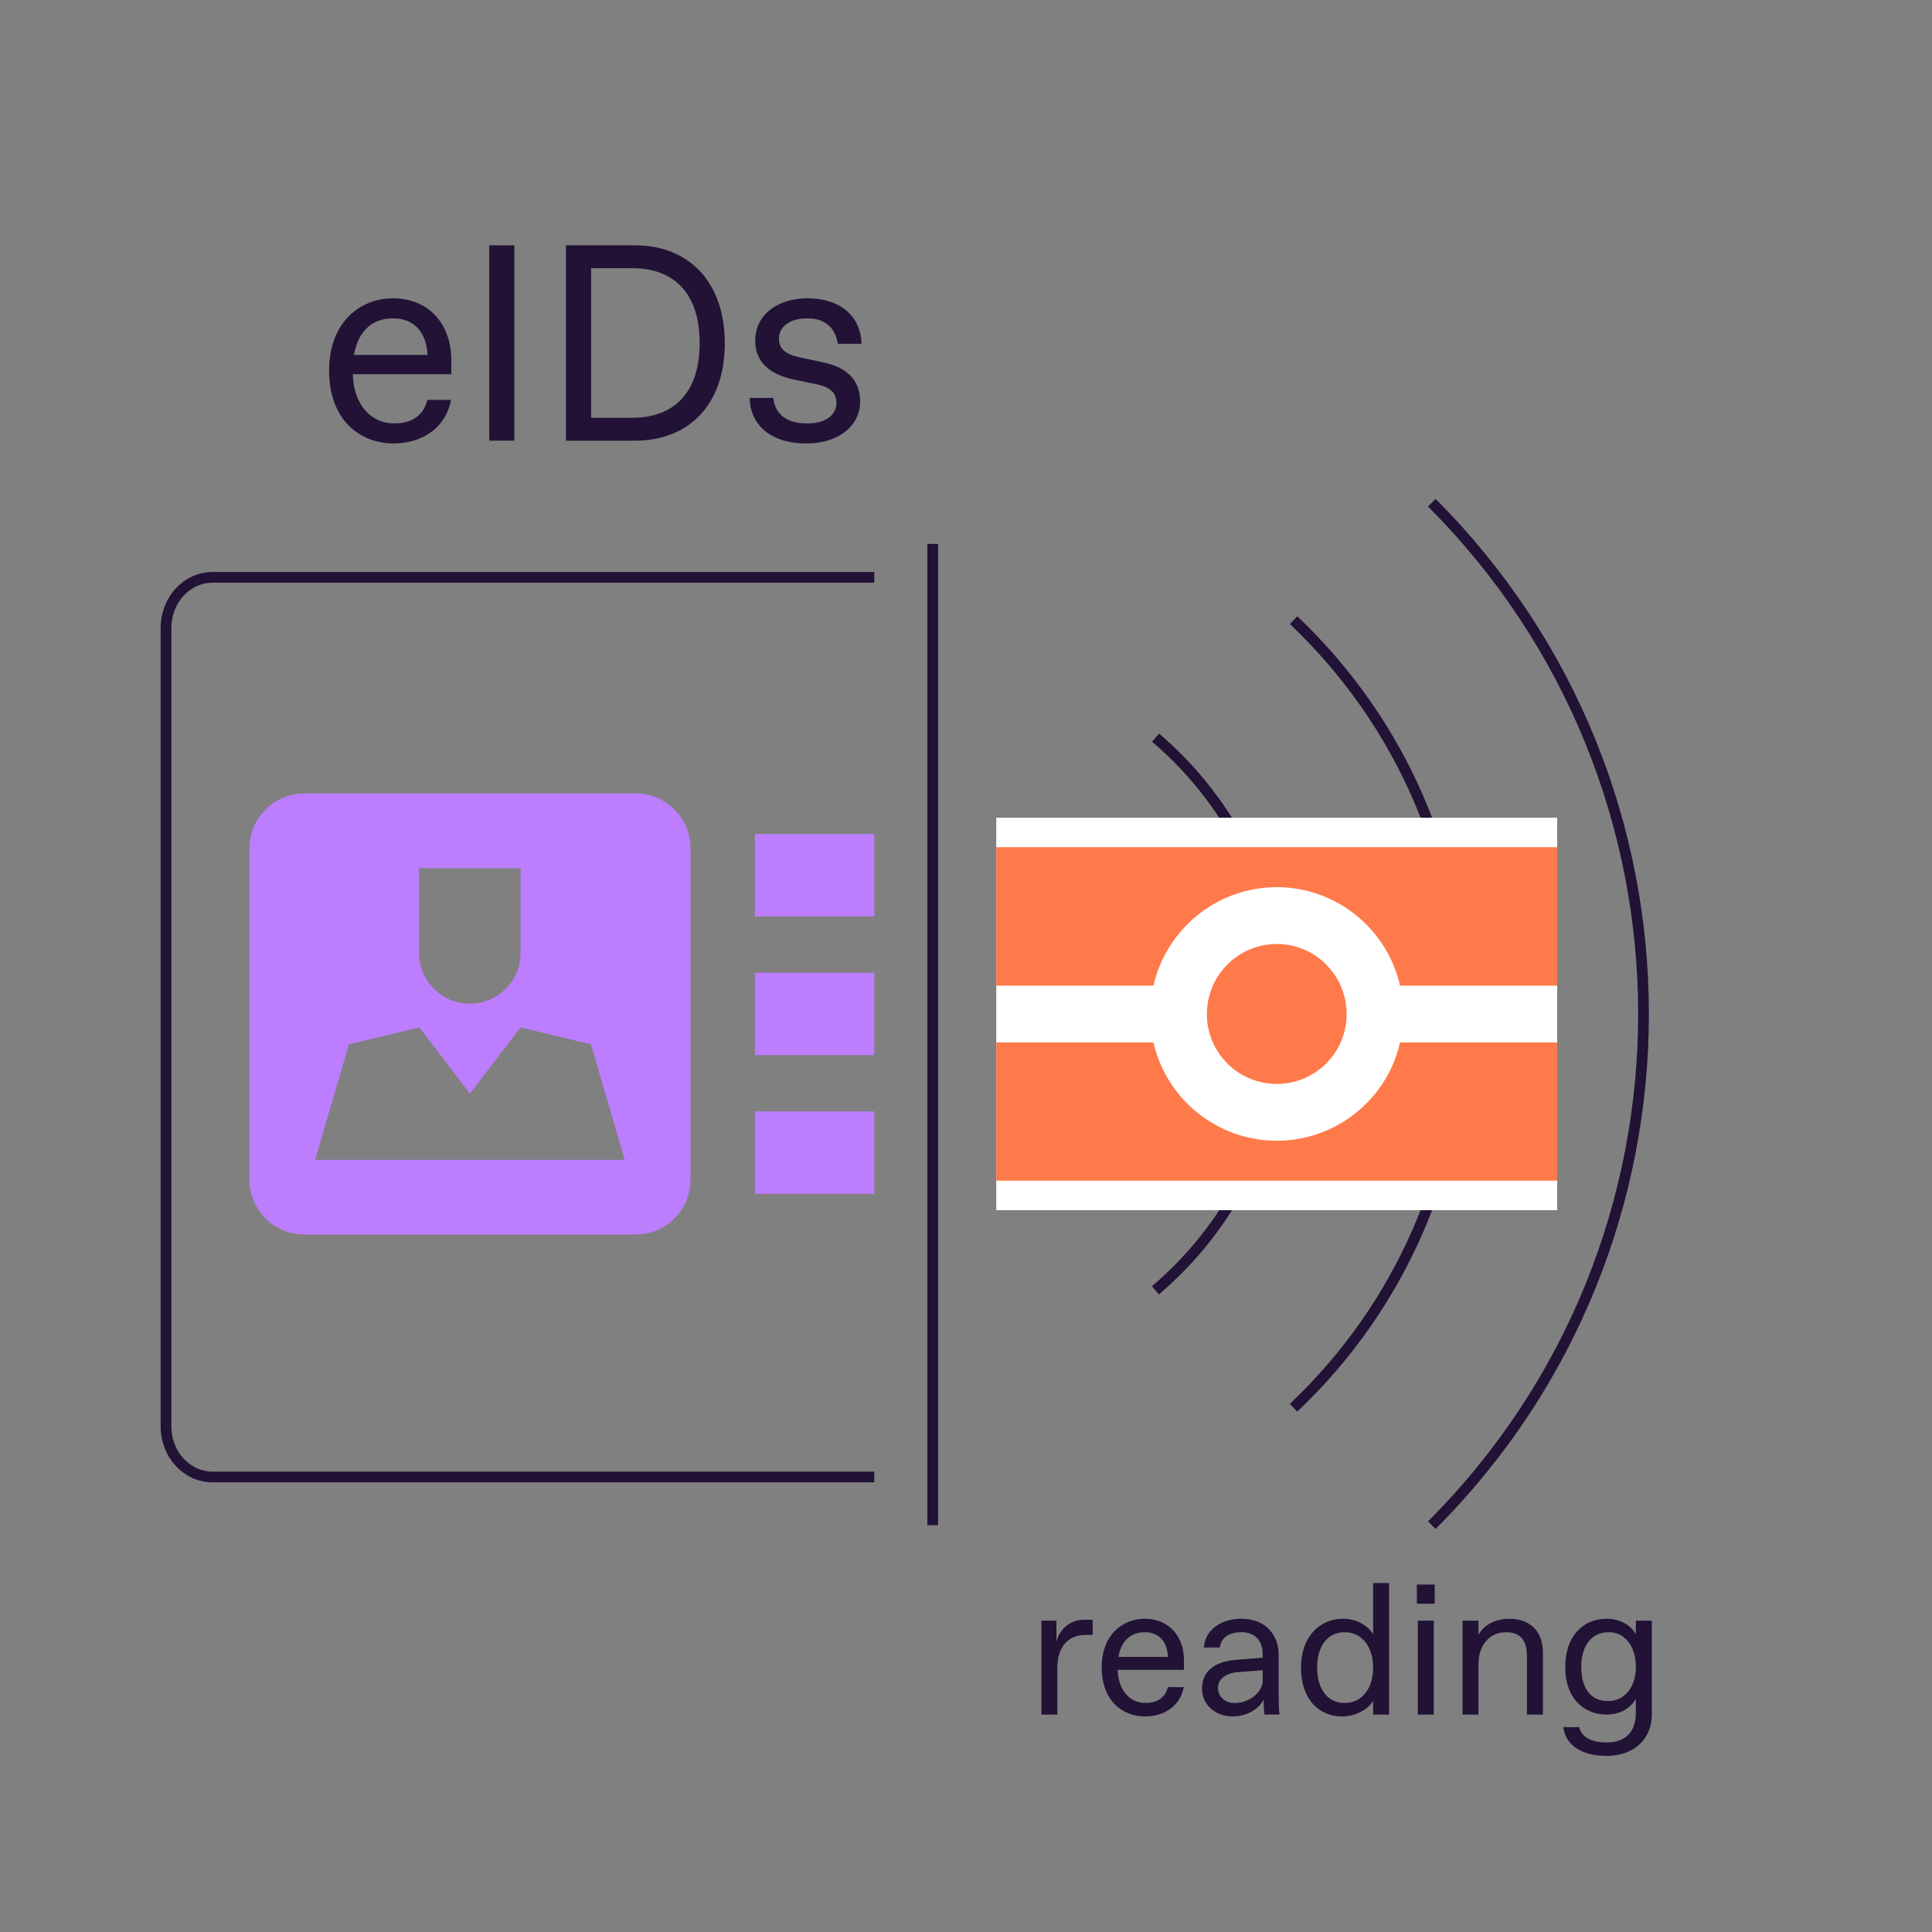 <?xml version="1.0" encoding="UTF-8"?>
<svg id="Layer_1" data-name="Layer 1" xmlns="http://www.w3.org/2000/svg" viewBox="0 0 720 720">
  <rect x="0" y="0" width="720" height="720" fill="#808080" stroke="none"/>
  <defs>
    <style>
      .cls-1 {
        fill: #ff7a4a;
      }

      .cls-2 {
        fill: #fff;
      }

      .cls-3 {
        fill: #bd7dff;
      }

      .cls-4 {
        fill: #211236;
      }

      .cls-5 {
        fill: none;
        stroke: #211236;
        stroke-miterlimit: 10;
        stroke-width: 4px;
      }
    </style>
  </defs>
  <path class="cls-4" d="M122.64,138.12c0-18.1,11.65-26.94,23.82-26.94,13.31,0,21.74,9.57,21.74,23.09v5.2h-36.71c.42,12.79,8.01,18.3,15.08,18.3h.83c5.72,0,10.5-2.81,11.86-8.74h8.84c-1.98,10.4-10.71,16.22-21.42,16.22-12.9,0-24.02-9.05-24.02-27.15ZM159.35,132.29c-.42-9.05-5.72-13.62-12.48-13.62h-.83c-5.82,0-12.38,3.33-14.14,13.62h27.46Z"/>
  <path class="cls-4" d="M182.33,164.22v-72.8h9.36v72.8h-9.36Z"/>
  <path class="cls-4" d="M210.93,164.22v-72.8h25.69c20.07,0,33.49,13.62,33.49,36.51s-13.42,36.3-33.49,36.3h-25.69ZM220.29,155.69h15.29c16.02,0,25.17-9.78,25.17-27.87s-9.15-27.87-25.17-27.87h-15.29v55.75Z"/>
  <path class="cls-4" d="M279.36,148.31h8.84c.62,6.55,5.72,9.46,12.17,9.46h.94c6.03,0,10.4-2.91,10.4-7.59,0-3.54-1.98-5.93-7.8-7.07l-7.59-1.56c-8.22-1.66-14.87-5.72-14.87-14.56,0-10.3,9.15-15.81,19.34-15.81,13.42,0,20.07,7.59,20.28,16.95h-8.84c-.62-4.99-4.06-9.46-10.92-9.46h-.94c-6.24,0-10.09,3.43-10.09,7.38s2.39,6.03,8.01,7.18l8.22,1.77c7.7,1.56,14.04,5.51,14.04,14.66s-8.22,15.6-20.07,15.6c-13.62,0-20.9-7.18-21.11-16.95Z"/>
  <path class="cls-4" d="M388.1,638.97v-35h5.6v7.77c1.47-5.32,5.74-8.12,10.36-8.12h3.15v5.67h-2.8c-6.44,0-10.36,4.62-10.36,12.18v17.5h-5.95Z"/>
  <path class="cls-4" d="M410.57,621.39c0-12.18,7.84-18.13,16.03-18.13,8.96,0,14.63,6.44,14.63,15.54v3.5h-24.71c.28,8.61,5.39,12.32,10.15,12.32h.56c3.85,0,7.07-1.89,7.98-5.88h5.95c-1.33,7-7.21,10.92-14.42,10.92-8.68,0-16.17-6.09-16.17-18.27ZM435.28,617.47c-.28-6.09-3.85-9.17-8.4-9.17h-.56c-3.92,0-8.33,2.24-9.52,9.17h18.48Z"/>
  <path class="cls-4" d="M447.95,629.3c0-7.91,6.93-10.29,12.53-10.71l10.08-.84v-1.19c0-5.25-2.94-8.26-7.77-8.26h-.49c-3.92,0-7.28,1.89-7.7,5.67h-5.95c.42-6.37,6.16-10.71,13.93-10.71,9.24,0,13.93,6.16,13.93,13.3v14.7c0,2.1,0,5.25.35,7.7h-5.6c-.28-1.68-.35-4.76-.35-5.6-1.4,3.15-5.81,6.3-11.55,6.3-6.51,0-11.41-4.41-11.41-10.36ZM460.62,634.63c4.48,0,9.94-3.71,9.94-8.26v-3.92l-9.17.7c-4.41.35-7.49,2.45-7.49,5.88,0,3.22,2.59,5.6,6.09,5.6h.63Z"/>
  <path class="cls-4" d="M484.84,621.46c0-11.41,6.86-18.2,15.75-18.2,4.76,0,9.24,2.45,11.13,5.81v-19.11h5.95v49.01h-5.95v-5.11c-1.89,3.36-6.86,5.81-11.62,5.81-8.89,0-15.26-6.79-15.26-18.2ZM501.36,634.63c5.88,0,10.36-5.04,10.36-13.16s-4.48-13.16-10.36-13.16h-.49c-6.02,0-10.01,5.04-10.01,13.16s3.99,13.16,10.01,13.16h.49Z"/>
  <path class="cls-4" d="M528.03,597.66v-7.14h6.65v7.14h-6.65ZM528.38,638.97v-35h5.95v35h-5.95Z"/>
  <path class="cls-4" d="M545.03,638.97v-35h5.95v5.25c2.03-3.43,5.88-5.95,11.55-5.95,7.7,0,12.46,4.76,12.46,12.46v23.24h-5.95v-21.84c0-5.6-2.31-8.82-7.49-8.82h-.56c-5.81,0-10.01,4.83-10.01,11.76v18.9h-5.95Z"/>
  <path class="cls-4" d="M582.62,643.66h5.95c.77,3.78,4.69,5.67,9.8,5.67h.7c5.95,0,10.57-3.22,10.57-11.06v-5.11c-1.89,3.15-5.53,5.81-10.92,5.81-8.26,0-15.4-5.81-15.4-17.71s7-17.99,15.4-17.99c5.39,0,9.24,2.66,10.92,5.81v-5.11h5.95v34.93c0,8.82-6.23,15.47-16.87,15.47-9.87,0-15.4-4.48-16.1-10.71ZM599.57,633.92c5.32,0,10.08-4.62,10.08-12.67s-4.48-12.95-9.8-12.95h-.63c-5.39,0-9.94,4.2-9.94,12.95s4.27,12.67,9.73,12.67h.56Z"/>
  <g>
    <path class="cls-3" d="M236.9,295.7h-123.51c-11.28,0-20.42,9.14-20.42,20.42v123.51c0,11.28,9.14,20.42,20.42,20.42h123.51c11.28,0,20.42-9.14,20.42-20.42v-123.51c0-11.28-9.14-20.42-20.42-20.42ZM156.16,323.56h37.85v31.56c0,10.45-8.47,18.92-18.92,18.92h0c-10.45,0-18.92-8.47-18.92-18.92v-31.56ZM117.43,432.23l12.61-43.05,26.24-6.3,18.85,24.68,18.85-24.68,26.24,6.3,12.61,43.05h-115.39Z"/>
    <path class="cls-5" d="M325.82,550.43H79.23c-9.59,0-17.36-8.41-17.36-18.79V233.95c0-10.38,7.77-18.79,17.36-18.79h246.59"/>
    <g>
      <rect class="cls-3" x="281.34" y="310.81" width="44.48" height="30.73"/>
      <rect class="cls-3" x="281.34" y="362.5" width="44.48" height="30.73"/>
      <rect class="cls-3" x="281.34" y="414.2" width="44.48" height="30.73"/>
    </g>
    <g>
      <g>
        <path class="cls-5" d="M430.64,274.89c5.46,4.65,10.62,9.8,15.41,15.44,48.34,56.88,41.43,142.18-15.45,190.52"/>
        <path class="cls-5" d="M482.1,231.12c2.62,2.49,5.19,5.06,7.71,7.72,76.78,81.05,73.32,209-7.73,285.78"/>
        <path class="cls-5" d="M533.58,187.35c105.22,105.22,105.22,275.82,0,381.04"/>
      </g>
      <rect class="cls-2" x="371.28" y="304.75" width="209.04" height="146.24"/>
      <g>
        <path class="cls-1" d="M580.33,315.73v51.59h-58.58c-4.73-20.96-23.57-36.7-45.94-36.7s-41.22,15.74-45.94,36.7h-58.58v-51.59h209.04Z"/>
        <path class="cls-1" d="M521.75,388.49h58.58v51.52h-209.04v-51.52h58.58c4.73,20.96,23.57,36.63,45.94,36.63s41.21-15.67,45.94-36.63Z"/>
        <path class="cls-1" d="M501.85,377.91c0,14.4-11.64,26.04-26.04,26.04s-26.04-11.64-26.04-26.04,11.65-26.11,26.04-26.11,26.04,11.71,26.04,26.11Z"/>
      </g>
    </g>
    <line class="cls-5" x1="347.6" y1="202.7" x2="347.6" y2="568.39"/>
  </g>
</svg>